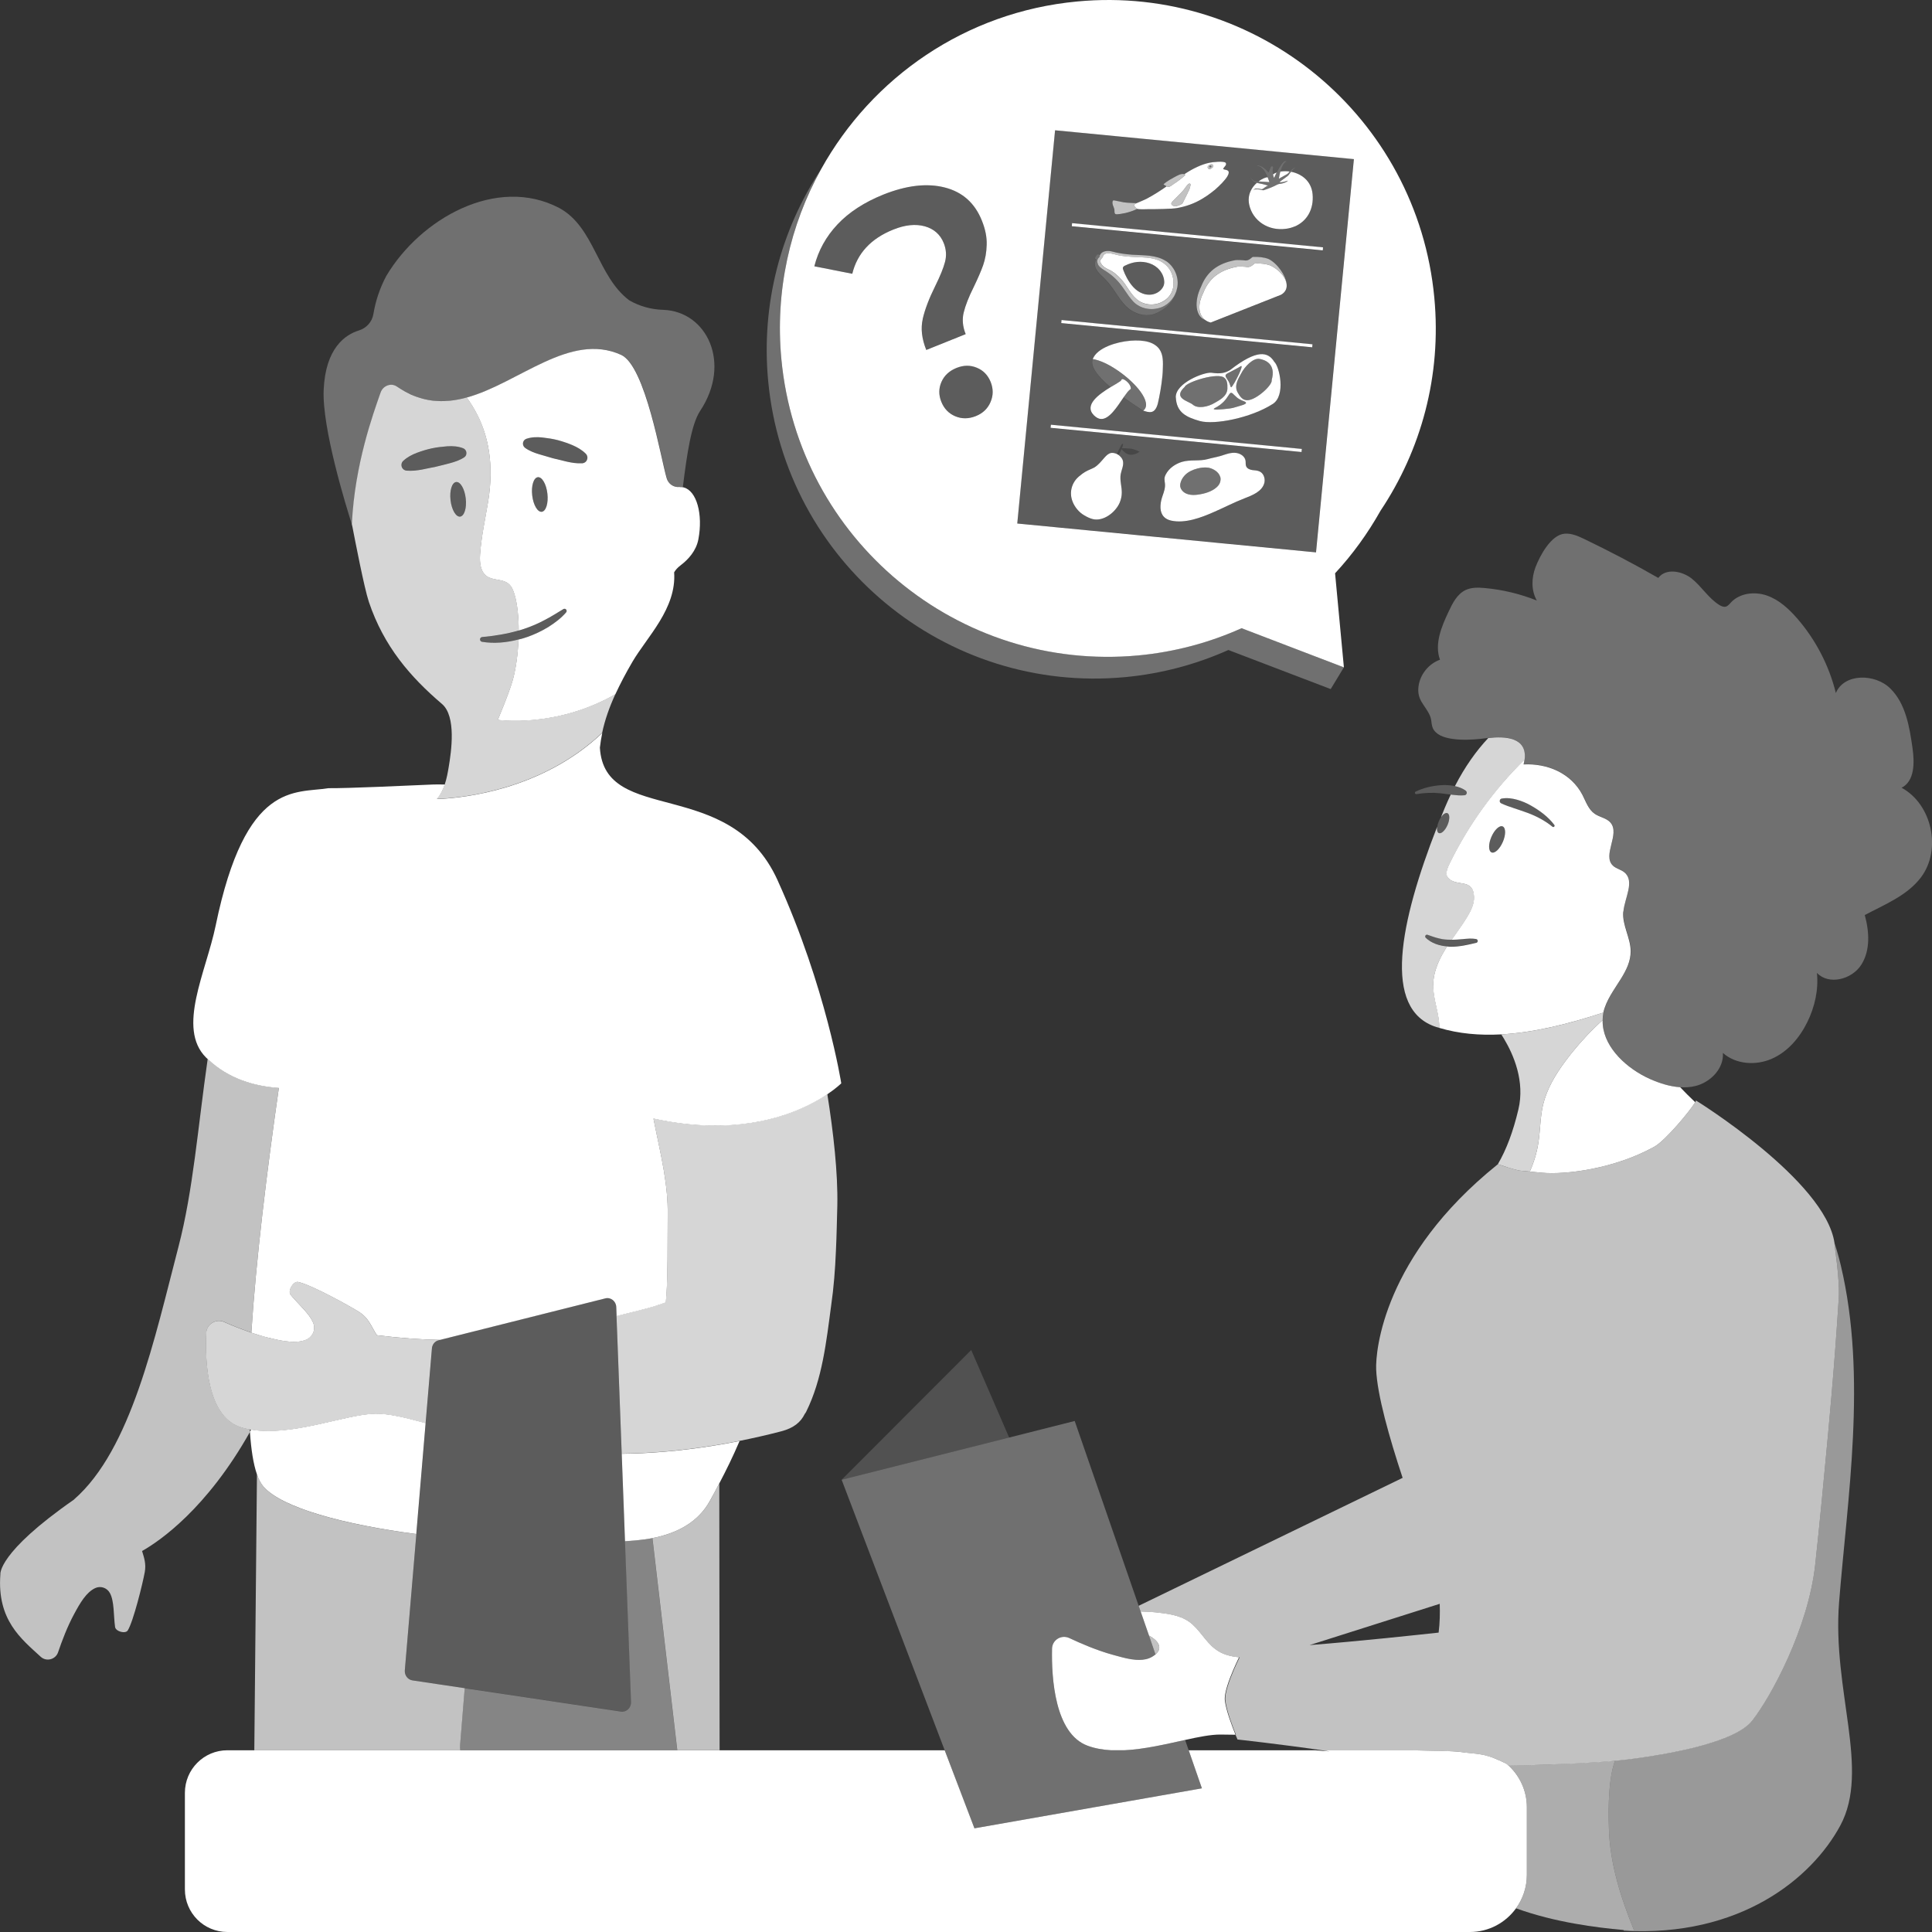<svg viewBox="0 0 300 300" xmlns="http://www.w3.org/2000/svg"><rect x="0" y="0" width="300" height="300" fill="#333333" stroke="none"/><g fill="#fff"><path d="m 179.42 256.9 l -1 -2.92 c 1.29 .67 2.27 1.83 1 2.92 z" opacity=".7"/><path d="m 59.13 60.94 c .36 -1.05 1.64 -1.54 2.54 -.9 .43 .3 .85 .56 1.28 .79 .13 .07 .26 .13 .39 .2 .3 .15 .6 .29 .89 .42 .14 .06 .28 .11 .43 .16 .3 .11 .59 .2 .89 .28 .13 .04 .25 .07 .38 .1 .35 .08 .71 .15 1.06 .2 .06 .01 .13 .02 .19 .03 .88 .11 1.75 .11 2.62 .02 .04 0 .07 -.01 .11 -.01 .4 -.04 .8 -.1 1.21 -.18 .04 -.01 .08 -.02 .12 -.02 .42 -.08 .84 -.18 1.26 -.3 8.16 -2.25 16.02 -10.22 23.97 -6.63 3.8 1.72 6.19 16.2 7.09 19.19 .26 .85 1.07 1.42 1.95 1.33 .04 0 .06 -.01 .06 -.01 l .01 -.03 v .06 c .15 -.01 .3 0 .45 .02 .64 -5.19 1.33 -9.8 2.68 -11.84 4.94 -7.43 1.06 -15.49 -5.75 -15.71 -1.88 -.06 -3.7 -.57 -5.27 -1.49 -4.94 -3.74 -5.36 -11.36 -10.86 -14.33 -9.73 -5.08 -21.57 1.69 -26.84 10.55 -.98 1.83 -1.66 3.83 -2.01 5.93 -.2 1.21 -1.08 2.18 -2.24 2.54 -2.12 .65 -5.2 2.72 -5.48 9.24 -.26 5.94 3.46 18.02 4.51 21.29 -.05 -.28 -.09 -.45 -.09 -.45 .44 -9.32 3.33 -17.19 4.47 -20.45 z" opacity=".3"/><path d="m 106.19 75.69 c -.06 -.02 -.13 -.02 -.19 -.03 -.15 -.02 -.3 -.03 -.45 -.02 v -.06 l -.01 .03 s -.02 0 -.06 .01 c -.88 .09 -1.69 -.48 -1.95 -1.33 -.9 -2.99 -3.29 -17.47 -7.09 -19.19 -7.95 -3.59 -15.81 4.37 -23.97 6.63 .6 .82 1.18 1.75 1.7 2.79 1.59 3.19 2.58 7.48 1.63 13.34 -.45 2.76 -1.08 5.5 -1.26 8.29 -.08 1.22 .06 2.63 1.06 3.33 .98 .68 2.42 .4 3.35 1.15 .52 .42 .77 1.09 .96 1.73 .44 1.53 .63 3.51 .63 5.55 .31 -.09 .63 -.18 .93 -.29 1.06 -.36 2.09 -.8 3.08 -1.33 1 -.51 1.95 -1.12 2.93 -1.71 .16 -.1 .37 -.05 .46 .11 .08 .13 .06 .29 -.03 .4 -.78 .91 -1.75 1.63 -2.76 2.27 -1.02 .62 -2.11 1.14 -3.24 1.54 -.46 .16 -.93 .29 -1.4 .41 -.09 2.26 -.4 4.49 -.86 6.18 -.59 2.16 -2.36 6.29 -2.36 6.29 s 8.9 1.36 18.26 -3.97 c .75 -1.62 1.62 -3.28 2.65 -5.04 2.28 -3.89 6.87 -8.28 6.48 -13.9 .22 -.37 .52 -.72 .98 -1.07 1.23 -.93 2.44 -2.27 2.78 -4.04 .75 -3.93 -.27 -7.55 -2.27 -8.07 z m -22.06 3.78 c -.65 .08 -1.32 -1.06 -1.49 -2.55 -.17 -1.48 .22 -2.74 .87 -2.82 s 1.32 1.06 1.49 2.55 c .17 1.48 -.22 2.74 -.87 2.82 z m 6.84 -7.79 c -.16 .16 -.37 .25 -.58 .26 h -.02 c -.83 .04 -1.58 -.09 -2.32 -.25 l -2.19 -.53 c -.72 -.2 -1.44 -.42 -2.16 -.63 -.72 -.22 -1.44 -.48 -2.14 -.97 l -.01 -.01 c -.36 -.25 -.46 -.75 -.21 -1.11 .1 -.15 .25 -.25 .41 -.31 .84 -.28 1.66 -.28 2.46 -.2 .8 .09 1.6 .21 2.39 .41 .78 .21 1.55 .47 2.29 .78 .74 .32 1.46 .72 2.07 1.33 .34 .34 .34 .89 0 1.24 z"/><path d="m 83.51 74.1 c -.65 .08 -1.04 1.34 -.87 2.82 s .84 2.62 1.49 2.55 1.04 -1.34 .87 -2.82 -.84 -2.62 -1.49 -2.55 z" opacity=".2"/><path d="m 77.3 111.77 s 1.77 -4.12 2.36 -6.29 c .47 -1.69 .77 -3.92 .86 -6.18 -1.85 .48 -3.79 .67 -5.67 .36 -.2 -.03 -.34 -.23 -.31 -.43 .03 -.17 .17 -.3 .34 -.31 1.94 -.18 3.83 -.48 5.67 -1.02 0 -2.04 -.19 -4.02 -.63 -5.55 -.19 -.64 -.44 -1.31 -.96 -1.73 -.93 -.75 -2.37 -.47 -3.35 -1.15 -1 -.7 -1.14 -2.11 -1.06 -3.33 .18 -2.79 .82 -5.53 1.26 -8.29 .94 -5.86 -.04 -10.15 -1.63 -13.34 -.52 -1.04 -1.1 -1.97 -1.7 -2.79 -.42 .12 -.84 .22 -1.26 .3 -.04 .01 -.08 .02 -.12 .02 -.4 .08 -.8 .14 -1.21 .18 -.04 0 -.07 .01 -.11 .01 -.87 .08 -1.74 .08 -2.62 -.02 -.06 -.01 -.13 -.02 -.19 -.03 -.35 -.05 -.7 -.11 -1.06 -.2 -.13 -.03 -.25 -.07 -.38 -.1 -.3 -.08 -.59 -.18 -.89 -.28 -.14 -.05 -.28 -.11 -.43 -.16 -.3 -.12 -.6 -.26 -.89 -.42 -.13 -.07 -.26 -.13 -.39 -.2 -.42 -.24 -.85 -.49 -1.28 -.79 -.91 -.64 -2.18 -.14 -2.54 .9 -1.14 3.27 -4.03 11.13 -4.47 20.45 0 0 .03 .17 .09 .45 .37 1.91 1.82 9.45 2.54 11.61 2.33 6.94 6.45 11.68 11.36 15.87 2.25 1.92 1.45 7.38 1.04 9.82 -.14 .83 -.3 1.75 -.61 2.67 -.27 .79 -.66 1.56 -1.23 2.26 2.51 -.09 6.38 -.53 10.67 -1.81 4.9 -1.46 10.34 -4.04 15 -8.46 .43 -2.03 1.13 -3.99 2.05 -6 -9.36 5.33 -18.26 3.97 -18.26 3.97 z m -5.85 -31.55 c -.65 .08 -1.32 -1.06 -1.49 -2.55 s .22 -2.74 .87 -2.82 1.32 1.06 1.49 2.55 c .17 1.48 -.22 2.74 -.87 2.82 z m .94 -9.6 c -.06 .17 -.18 .31 -.32 .4 l -.01 .01 c -.72 .46 -1.45 .69 -2.18 .89 -.73 .19 -1.46 .38 -2.19 .55 l -2.21 .45 c -.74 .13 -1.5 .23 -2.33 .16 h -.01 c -.48 -.04 -.84 -.46 -.8 -.95 .02 -.23 .12 -.43 .28 -.57 .64 -.59 1.37 -.96 2.12 -1.25 .76 -.28 1.53 -.52 2.32 -.69 s 1.6 -.26 2.4 -.32 c .81 -.05 1.63 -.01 2.45 .3 .41 .15 .62 .62 .47 1.03 z" opacity=".8"/><path d="m 70.83 74.86 c -.65 .08 -1.04 1.34 -.87 2.82 s .84 2.62 1.49 2.55 1.04 -1.34 .87 -2.82 -.84 -2.62 -1.49 -2.55 z" opacity=".2"/><path d="m 74.55 99.24 c -.03 .2 .11 .4 .31 .43 1.88 .3 3.82 .11 5.67 -.36 .47 -.12 .94 -.26 1.4 -.41 1.13 -.4 2.22 -.92 3.24 -1.54 1.01 -.63 1.98 -1.36 2.76 -2.27 .09 -.11 .11 -.27 .03 -.4 -.1 -.16 -.3 -.21 -.46 -.11 -.99 .59 -1.93 1.2 -2.93 1.71 -.99 .52 -2.03 .96 -3.08 1.33 -.31 .11 -.62 .19 -.93 .29 -1.83 .55 -3.73 .84 -5.67 1.02 -.17 .02 -.31 .14 -.34 .31 z" opacity=".2"/><path d="m 71.92 69.6 c -.83 -.31 -1.65 -.35 -2.45 -.3 -.81 .05 -1.61 .15 -2.4 .32 -.79 .18 -1.56 .41 -2.32 .69 -.75 .3 -1.48 .67 -2.12 1.25 -.16 .14 -.26 .34 -.28 .57 -.04 .48 .32 .9 .8 .94 h .01 c .83 .07 1.58 -.03 2.33 -.16 l 2.21 -.45 c .73 -.17 1.46 -.36 2.19 -.55 s 1.46 -.43 2.18 -.89 l .01 -.01 c .14 -.09 .26 -.23 .32 -.4 .15 -.41 -.06 -.88 -.47 -1.03 z" opacity=".2"/><path d="m 88.89 69.11 c -.75 -.31 -1.51 -.58 -2.29 -.78 s -1.58 -.32 -2.39 -.41 c -.8 -.08 -1.62 -.07 -2.46 .2 -.16 .05 -.31 .16 -.41 .31 -.25 .36 -.16 .86 .21 1.11 l .01 .01 c .7 .48 1.42 .75 2.14 .97 s 1.44 .44 2.16 .63 l 2.19 .53 c .74 .16 1.49 .29 2.32 .25 h .02 c .21 -.01 .42 -.1 .58 -.26 .34 -.34 .34 -.9 0 -1.24 -.61 -.61 -1.33 -1.01 -2.07 -1.33 z" opacity=".2"/><path d="m 285.76 283.47 c -4.48 8.3 -15.64 17.34 -33.61 16.33 -.02 -.04 -.03 -.08 -.05 -.12 .56 .05 1.11 .09 1.65 .12 -2.07 -5.14 -3.78 -10.43 -3.92 -15.93 -.01 -.5 -.34 -7.05 .95 -10.47 .04 0 .09 -.01 .14 -.02 .04 -.01 .09 -.01 .13 -.01 .76 -.08 1.61 -.17 2.53 -.29 s 1.9 -.26 2.91 -.42 c .51 -.08 1.03 -.16 1.55 -.26 1.04 -.18 2.1 -.39 3.15 -.62 .53 -.11 1.05 -.23 1.57 -.36 4.13 -1.01 7.87 -2.4 9.33 -4.27 2.92 -3.72 8.67 -14.3 9.77 -24.18 .65 -5.9 1.44 -14.29 1.98 -20.09 .17 -1.87 .37 -4.02 .57 -6.4 .02 -.13 .03 -.21 .03 -.24 h -.01 v -.01 c .37 -4.29 .75 -9.28 1.09 -14.67 .19 -3.13 -.72 -8.29 -.66 -8.55 .36 1.1 .69 2.26 .98 3.49 4.12 17.33 .99 36.31 -.27 52.32 -1.08 13.73 4.86 25.97 .19 34.65 z" opacity=".5"/><path d="m 253.75 299.81 c -.54 -.03 -1.09 -.07 -1.65 -.12 -.03 0 -.07 -.01 -.11 -.01 -3.98 -.36 -10.49 -1.15 -16.58 -3.36 1.05 -1.46 1.68 -3.25 1.68 -5.19 v -10.5 c 0 -2.55 -1.09 -4.84 -2.82 -6.46 4.53 -.09 8.94 -.27 12.28 -.47 .64 -.03 1.24 -.07 1.79 -.11 .13 -.01 .27 -.02 .4 -.03 .53 -.03 1.01 -.07 1.44 -.11 .21 -.01 .41 -.03 .6 -.05 -1.29 3.42 -.96 9.97 -.95 10.47 .14 5.51 1.85 10.8 3.92 15.93 z" opacity=".6"/><path d="m 252.08 141.55 c .2 -2.14 1.81 -4.72 .16 -6.09 -.53 -.44 -1.29 -.57 -1.79 -1.05 -1.68 -1.62 1.14 -4.87 -.36 -6.66 -.61 -.73 -1.68 -.84 -2.46 -1.38 -.98 -.67 -1.37 -1.89 -1.91 -2.94 -1.78 -3.4 -5.47 -4.92 -9.14 -4.73 .07 -.27 .11 -.51 .14 -.75 -4.75 4.67 -8.71 10.14 -11.63 16.14 -.25 .52 -.73 1.52 -.33 2.08 1.2 1.7 3.97 .04 4.12 3.04 .06 1.08 -.44 2.12 -.99 3.05 -.75 1.27 -1.64 2.44 -2.48 3.66 .58 .01 1.16 -.04 1.76 -.1 .65 -.05 1.31 -.14 2.04 -.01 .17 .03 .28 .19 .25 .35 -.02 .12 -.12 .22 -.23 .24 l -.04 .01 c -1.18 .28 -2.54 .61 -3.93 .6 -.18 0 -.37 -.03 -.55 -.05 -.08 .12 -.16 .24 -.24 .36 -.78 1.26 -1.44 2.63 -1.75 4.07 -.11 .54 -.18 1.09 -.18 1.64 0 2.21 .99 4.44 .95 6.58 3.02 .9 6.22 1.19 9.61 1.01 4.9 -.27 10.18 -1.52 15.87 -3.39 .41 -1.9 1.67 -3.54 2.71 -5.22 .85 -1.37 1.55 -2.76 1.53 -4.34 -.02 -2.08 -1.34 -4.04 -1.15 -6.11 z m -19.18 -17.33 c .06 -.12 .17 -.2 .29 -.22 .81 -.14 1.61 -.03 2.37 .18 .76 .22 1.5 .52 2.18 .92 1.37 .78 2.66 1.73 3.61 2.99 .07 .09 .05 .22 -.04 .29 -.08 .06 -.18 .05 -.25 -.01 -1.15 -.94 -2.47 -1.63 -3.83 -2.14 -.69 -.24 -1.37 -.49 -2.06 -.71 -.69 -.23 -1.37 -.45 -2.06 -.78 h -.01 c -.2 -.09 -.28 -.33 -.19 -.52 z m -1.32 5.74 c .48 -1.12 1.27 -1.85 1.76 -1.63 s .5 1.29 .02 2.4 -1.27 1.85 -1.76 1.63 -.5 -1.29 -.02 -2.4 z"/><path d="m 222.55 153.03 c 0 -.56 .06 -1.1 .18 -1.64 .3 -1.44 .97 -2.81 1.75 -4.07 .08 -.12 .16 -.24 .24 -.36 -1.22 -.11 -2.46 -.49 -3.34 -1.35 -.11 -.11 -.11 -.28 0 -.39 .08 -.08 .19 -.1 .28 -.07 l .02 .01 c .62 .21 1.18 .43 1.78 .56 .59 .16 1.21 .2 1.83 .2 h .14 c .84 -1.21 1.73 -2.39 2.48 -3.66 .55 -.93 1.05 -1.96 .99 -3.05 -.15 -3 -2.92 -1.34 -4.12 -3.04 -.4 -.56 .08 -1.56 .33 -2.08 2.92 -5.99 6.88 -11.46 11.63 -16.14 .44 -3.48 -3.02 -3.65 -5.64 -3.35 -1.87 1.99 -3.63 4.46 -5.18 7.47 .59 .13 1.16 .33 1.67 .7 .18 .13 .22 .38 .09 .56 -.07 .1 -.18 .15 -.29 .16 h -.01 c -.67 .06 -1.27 -.01 -1.88 -.08 l -.23 -.03 c -.31 .65 -.61 1.32 -.9 2.01 -.21 .51 -.42 1.02 -.62 1.52 .34 -.49 .74 -.76 1.01 -.64 .38 .16 .38 .99 .01 1.84 s -.97 1.41 -1.35 1.25 c -.24 -.11 -.33 -.49 -.26 -.98 -5.79 14.82 -8.6 28.39 -.12 31.1 .15 .05 .31 .08 .47 .13 .04 -2.14 -.95 -4.37 -.95 -6.58 z" opacity=".8"/><path d="m 224.76 126.27 c -.28 -.12 -.67 .15 -1.01 .64 -.12 .18 -.24 .38 -.33 .61 -.13 .3 -.21 .59 -.25 .86 -.07 .49 .02 .87 .26 .98 .38 .16 .98 -.4 1.35 -1.25 s .36 -1.67 -.01 -1.84 z" opacity=".2"/><path d="m 233.36 130.73 c .48 -1.12 .47 -2.19 -.02 -2.4 s -1.28 .52 -1.76 1.63 -.47 2.19 .02 2.4 1.28 -.52 1.76 -1.63 z" opacity=".2"/><path d="m 229.21 145.79 c -.73 -.13 -1.4 -.03 -2.04 .01 -.6 .06 -1.18 .11 -1.76 .1 -.05 0 -.09 0 -.14 0 -.62 0 -1.24 -.04 -1.83 -.2 -.6 -.13 -1.17 -.35 -1.78 -.56 l -.02 -.01 c -.1 -.03 -.21 -.01 -.28 .07 -.11 .11 -.11 .28 0 .39 .88 .86 2.13 1.24 3.34 1.35 .18 .02 .37 .04 .55 .05 1.39 .01 2.75 -.32 3.93 -.6 l .04 -.01 c .11 -.03 .21 -.12 .23 -.24 .03 -.17 -.08 -.32 -.25 -.35 z" opacity=".2"/><path d="m 233.09 124.74 h .01 c .7 .33 1.38 .55 2.06 .78 .69 .22 1.37 .46 2.06 .71 1.37 .51 2.68 1.2 3.83 2.14 .07 .06 .18 .06 .25 .01 .09 -.07 .11 -.2 .04 -.29 -.95 -1.26 -2.24 -2.22 -3.61 -2.99 -.68 -.4 -1.42 -.7 -2.18 -.92 -.76 -.21 -1.57 -.32 -2.37 -.18 -.12 .02 -.23 .1 -.29 .22 -.09 .2 -.01 .43 .19 .52 z" opacity=".2"/><path d="m 227.57 122.77 c -.51 -.37 -1.08 -.57 -1.67 -.7 -.07 -.02 -.14 -.03 -.21 -.05 -.66 -.11 -1.34 -.15 -2.01 -.09 -1.34 .1 -2.67 .41 -3.86 .99 -.08 .04 -.13 .13 -.11 .22 .02 .11 .13 .19 .24 .17 1.25 -.21 2.5 -.26 3.72 -.13 l 1.59 .2 .23 .03 c .61 .07 1.21 .14 1.88 .08 h .01 c .11 -.01 .22 -.07 .29 -.17 .13 -.18 .09 -.43 -.09 -.56 z" opacity=".2"/><path d="m 295.26 122.33 c 2.06 -1.02 2.04 -3.92 1.71 -6.2 -.47 -3.31 -1.06 -6.87 -3.44 -9.22 s -7.18 -2.38 -8.46 .7 c -1.05 -4.27 -3.14 -8.29 -6.03 -11.61 -1.31 -1.5 -2.84 -2.9 -4.72 -3.54 s -4.18 -.37 -5.54 1.09 c -.25 .27 -.49 .58 -.84 .66 -.33 .07 -.66 -.09 -.95 -.26 -1.67 -1.03 -2.72 -2.82 -4.24 -4.06 s -4.08 -1.72 -5.25 -.15 c -3.74 -2.14 -7.56 -4.15 -11.45 -6.02 -.98 -.47 -2.02 -.94 -3.09 -.85 -2.13 .17 -3.86 3.45 -4.53 5.21 -.63 1.67 -.68 3.62 .21 5.17 -2.58 -1.03 -5.32 -1.69 -8.09 -1.94 -1 -.09 -2.06 -.12 -2.97 .31 -1.31 .62 -2.03 2.04 -2.64 3.35 -1.11 2.35 -2.23 5.03 -1.34 7.47 -1.77 .63 -3.12 2.32 -3.34 4.19 -.25 2.12 1.02 2.81 1.76 4.46 .45 .99 .04 1.75 .93 2.62 1.54 1.51 5.76 1.2 7.69 .93 .14 -.02 .3 -.04 .45 -.06 2.62 -.3 6.08 -.13 5.64 3.35 -.03 .24 -.07 .48 -.14 .75 3.67 -.2 7.36 1.33 9.14 4.73 .55 1.05 .94 2.27 1.91 2.94 .78 .54 1.85 .65 2.46 1.38 1.5 1.79 -1.32 5.04 .36 6.66 .5 .48 1.25 .61 1.79 1.05 1.65 1.37 .04 3.95 -.16 6.09 -.19 2.08 1.13 4.03 1.15 6.11 .02 1.58 -.69 2.98 -1.53 4.34 -1.04 1.68 -2.3 3.32 -2.71 5.22 0 .02 -.01 .04 -.02 .06 -.08 .38 -.11 .75 -.12 1.13 -.01 .25 0 .49 .02 .74 .34 3.66 3.78 6.8 7.31 8.4 1.48 .67 3.09 1.19 4.7 1.29 .79 .05 1.58 .01 2.35 -.18 2.36 -.57 4.46 -2.72 4.29 -5.14 2.02 1.79 5.13 1.99 7.6 .9 2.47 -1.08 4.32 -3.27 5.51 -5.69 1.16 -2.36 1.76 -5.03 1.49 -7.64 1.84 1.94 5.4 1.03 6.86 -1.22 1.46 -2.24 1.28 -5.18 .57 -7.76 3.12 -1.66 6.6 -3.03 8.73 -5.86 3.24 -4.3 1.71 -11.36 -3.03 -13.92 z" opacity=".3"/><path d="m 263.23 171.16 c -.75 1.27 -4.58 5.91 -6.33 6.89 -6.21 3.46 -13.81 4.39 -17.48 4.05 -.31 -.03 -1 -.09 -1.87 -.18 .64 -1.45 1.11 -2.97 1.34 -4.55 .29 -1.93 .27 -3.91 .71 -5.8 .59 -2.49 1.94 -4.73 3.47 -6.79 1.4 -1.89 2.96 -3.67 4.65 -5.31 .37 -.36 .75 -.72 1.14 -1.06 -.01 .24 0 .49 .02 .73 .33 3.67 3.78 6.81 7.31 8.4 1.49 .66 3.09 1.18 4.7 1.28 .71 .76 1.5 1.53 2.34 2.33 z"/><path d="m 248.99 157.22 c -.01 .02 -.01 .04 -.02 .06 -.08 .38 -.11 .75 -.11 1.13 -.39 .34 -.77 .7 -1.14 1.06 -1.69 1.64 -3.25 3.42 -4.65 5.31 -1.53 2.06 -2.88 4.3 -3.47 6.79 -.44 1.89 -.42 3.87 -.71 5.8 -.23 1.57 -.7 3.1 -1.34 4.55 h -.06 c -.46 -.05 -.97 -.1 -1.5 -.15 -.98 -.15 -3.4 -1 -3.4 -1 1.35 -2.31 2.38 -5.1 3.18 -8.47 1.05 -4.38 -.73 -8.5 -2.24 -11.02 -.14 -.24 -.28 -.45 -.41 -.66 4.9 -.27 10.18 -1.52 15.87 -3.4 z" opacity=".8"/><path d="m 285.52 201.57 c .19 -3.13 -.72 -8.29 -.66 -8.55 v -.01 c -1.42 -9.7 -21.5 -22.12 -21.5 -22.12 -.01 .04 -.04 .1 -.08 .18 -.01 .02 -.03 .06 -.05 .09 -.75 1.27 -4.58 5.91 -6.33 6.89 -6.21 3.46 -13.81 4.39 -17.48 4.05 -.31 -.03 -1 -.09 -1.87 -.18 h -.06 c -.46 -.05 -.97 -.1 -1.5 -.15 -.98 -.15 -3.4 -1 -3.4 -1 0 .01 -.01 .01 -.01 .01 -.05 .04 -.1 .08 -.14 .12 -17.58 14.18 -18.86 28.81 -18.75 31.72 .15 3.97 2.06 10.68 4.11 16.86 l -40.99 19.87 .31 .89 c .74 .01 1.5 .05 2.24 .12 1.78 .19 3.74 .4 5.26 1.45 1.64 1.15 2.5 3.07 4.1 4.27 1.12 .85 2.37 1.14 3.68 1.27 .03 0 .05 .01 .08 .01 -.25 .52 -.55 1.14 -.84 1.81 -.76 1.77 -1.51 3.83 -1.36 4.92 .19 1.58 1.14 4.07 1.64 5.29 h -.07 c .19 .45 .31 .73 .31 .73 s 6.71 .73 13.14 1.68 h 13.96 c 1.1 .03 2.04 .06 2.85 .07 .76 .01 1.41 .02 2 .04 .32 .01 .62 .02 .91 .03 .22 .01 .42 .02 .62 .03 .6 .02 1.14 .07 1.69 .15 .09 .02 .17 .03 .25 .04 s .16 .03 .24 .03 c .47 .05 .9 .09 1.33 .14 .34 .04 .69 .08 1.05 .16 .12 .02 .24 .05 .37 .08 .25 .06 .51 .14 .8 .23 .14 .05 .29 .1 .44 .15 .61 .22 1.31 .53 2.16 .96 .11 .09 .2 .19 .3 .28 .39 -.01 .78 -.02 1.16 -.02 .39 -.01 .77 -.02 1.16 -.03 2.3 -.07 4.52 -.15 6.54 -.23 .49 -.03 .97 -.05 1.43 -.07 .35 -.02 .69 -.04 1.02 -.05 .33 -.02 .66 -.04 .97 -.06 .64 -.04 1.24 -.08 1.79 -.11 .13 -.01 .27 -.02 .4 -.03 .53 -.04 1.01 -.08 1.44 -.11 .21 -.02 .41 -.04 .6 -.06 .04 -.01 .09 -.01 .14 -.01 .04 -.01 .09 -.01 .13 -.01 .76 -.08 1.61 -.17 2.53 -.29 s 1.9 -.26 2.91 -.42 c .51 -.08 1.03 -.17 1.55 -.26 1.04 -.18 2.1 -.39 3.15 -.62 .53 -.11 1.05 -.23 1.57 -.36 4.13 -1.01 7.87 -2.4 9.33 -4.27 2.92 -3.72 8.67 -14.3 9.77 -24.18 .65 -5.9 1.44 -14.29 1.98 -20.09 .17 -1.87 .37 -4.02 .57 -6.4 .02 -.13 .03 -.21 .03 -.24 h -.01 v -.01 c .37 -4.29 .75 -9.28 1.09 -14.67 z m -62.13 51.94 c -3.14 .34 -12.26 1.33 -20.04 1.94 l 20.21 -6.41 c .05 1.4 .02 2.94 -.17 4.47 z" opacity=".7"/><path d="m 58.24 219.52 c -4.53 .08 -12.9 3.57 -19.24 2.47 -.06 .12 -.13 .23 -.19 .34 .18 2.75 .53 4.99 1.08 6.58 .29 .84 .64 1.5 1.05 1.96 2.9 3.27 12.37 5.84 23.7 7.34 l .31 -3.72 .01 -.09 .58 -6.89 .55 -6.53 c -3.18 -.87 -5.77 -1.5 -7.85 -1.46 z"/><path d="m 11.5 232.83 c 8.87 -7.72 12.51 -25.04 16.22 -39.26 2.27 -8.72 2.99 -18.4 4.53 -29.14 3.22 3.08 7.3 4.23 11.05 4.49 -1.88 13.06 -3.55 26.75 -4.27 38 -1.57 -.53 -3.06 -1.14 -4.24 -1.66 -1.23 -.54 -2.69 .34 -2.75 1.67 -.21 4.49 .13 12.88 5.24 14.64 .48 .17 .99 .29 1.51 .39 .01 .13 .02 .25 .03 .38 -6.71 11.92 -13.97 16.92 -16.76 18.5 .32 1.05 .65 1.97 .42 3.27 -.31 1.73 -1.77 7.66 -2.64 9.06 -.37 .58 -1.87 .16 -1.97 -.53 -.25 -1.75 -.1 -4.03 -.82 -5.3 -.45 -.8 -1.44 -1.13 -2.27 -.74 -1.38 .65 -2.33 2.28 -3.27 4.03 -1.06 1.95 -1.92 4.25 -2.49 5.93 -.39 1.14 -1.82 1.51 -2.7 .7 -3 -2.76 -6.81 -5.69 -6.26 -12.8 0 0 -.5 -3.32 11.45 -11.62 z" opacity=".7"/><path d="m 120.74 136.68 c -7.41 -16.33 -26.86 -8.38 -27.59 -20.58 .09 -.78 .21 -1.54 .37 -2.29 -4.66 4.42 -10.1 6.99 -15 8.46 -4.3 1.28 -8.16 1.72 -10.67 1.81 .57 -.7 .95 -1.48 1.22 -2.26 -.78 -.02 -1.43 -.02 -1.86 0 -4.16 .18 -13.23 .6 -16.21 .57 -5.17 .84 -12.86 -1.23 -17.51 21.33 -1.49 7.22 -6.07 15.93 -1.49 20.5 .08 .08 .16 .15 .25 .23 3.22 3.08 7.3 4.23 11.05 4.49 -1.88 13.06 -3.55 26.75 -4.27 38 .84 .28 1.7 .55 2.55 .76 .94 .23 1.85 .44 2.72 .56 1.16 .16 2.24 .16 3.17 -.2 .99 -.38 1.52 -1.42 1.25 -2.39 -.35 -1.23 -1.68 -2.49 -2.81 -3.72 -.28 -.3 -.55 -.61 -.79 -.9 -.47 -.59 .4 -2.13 1.17 -1.99 .08 .01 .18 .04 .27 .07 2.08 .55 7.6 3.58 9.17 4.57 1.56 .99 1.9 2.25 2.79 3.63 3.66 .45 6.87 .68 9.8 .73 l 4.5 -1.13 21.18 -5.32 c .84 -.21 1.66 .44 1.69 1.34 l .05 1.41 c 2.33 -.57 4.85 -1.2 5.79 -1.49 .63 -.2 1.24 -.42 1.86 -.63 .03 -.37 .06 -.75 .09 -1.12 .13 -1.85 .15 -3.7 .17 -5.54 l .03 -6.94 c .04 -2.3 -.22 -4.56 -.59 -6.81 -.46 -2.74 -1.1 -5.46 -1.62 -8.14 3.19 .7 6.12 1.03 8.78 1.09 9.19 .19 15.26 -2.86 18.23 -4.87 1.43 -.97 2.15 -1.69 2.15 -1.69 s -2.33 -14.88 -9.88 -31.51 z"/><path d="m 106.94 225.03 c -2.5 .31 -4.9 .51 -7.19 .62 -1.1 .05 -2.17 .08 -3.21 .09 l .27 7.13 .04 1.04 .2 5.42 c .59 -.04 1.18 -.09 1.75 -.14 .85 -.08 1.68 -.19 2.5 -.35 3.73 -.73 7.08 -2.4 8.94 -5.8 .47 -.86 .96 -1.75 1.44 -2.68 1.07 -2.03 2.16 -4.24 3.16 -6.6 -2.75 .55 -5.37 .96 -7.9 1.27 z"/><path d="m 58.51 207.32 c -.89 -1.38 -1.23 -2.64 -2.79 -3.63 -1.57 -.99 -7.08 -4.02 -9.17 -4.57 -.09 -.03 -.19 -.05 -.27 -.07 -.77 -.14 -1.64 1.4 -1.17 1.99 .24 .3 .51 .6 .79 .9 1.14 1.23 2.46 2.49 2.81 3.72 .28 .96 -.26 2.01 -1.25 2.39 -.93 .36 -2.02 .36 -3.17 .2 -.87 -.12 -1.79 -.33 -2.72 -.56 -.85 -.21 -1.71 -.47 -2.55 -.76 -1.57 -.53 -3.06 -1.14 -4.24 -1.66 -1.23 -.54 -2.69 .34 -2.75 1.67 -.21 4.49 .13 12.88 5.24 14.64 .48 .17 .99 .29 1.51 .39 .07 .01 .15 .02 .22 .04 6.34 1.1 14.7 -2.39 19.24 -2.47 2.09 -.04 4.67 .59 7.85 1.46 l .98 -11.62 c .05 -.62 .47 -1.13 1.05 -1.27 l .18 -.05 c -2.93 -.06 -6.13 -.28 -9.8 -.73 z" opacity=".8"/><path d="m 128.47 169.88 c -2.97 2.01 -9.04 5.06 -18.23 4.87 -2.66 -.05 -5.59 -.39 -8.78 -1.09 .52 2.69 1.16 5.4 1.62 8.14 .38 2.25 .63 4.51 .59 6.81 l -.03 6.94 c -.02 1.84 -.04 3.69 -.17 5.54 -.03 .37 -.06 .75 -.09 1.12 -.62 .21 -1.23 .44 -1.86 .63 -.93 .29 -3.46 .92 -5.79 1.49 l .17 4.45 .64 16.94 c 1.05 -.01 2.12 -.04 3.21 -.09 2.29 -.11 4.69 -.31 7.19 -.62 2.53 -.31 5.15 -.72 7.9 -1.27 2.08 -.42 4.23 -.9 6.45 -1.48 1.96 -.51 3.05 -1.42 3.68 -2.72 .09 -.11 .17 -.22 .22 -.34 2.5 -5.04 3.12 -10.86 3.87 -16.47 .41 -2.8 .62 -5.63 .74 -8.46 .12 -2.48 .15 -4.71 .22 -7.08 .1 -5.05 -.6 -11.3 -1.56 -17.34 z" opacity=".8"/><path d="m 97.05 239.33 l -.2 -5.42 -.04 -1.04 -.27 -7.13 -.64 -16.94 -.17 -4.45 -.05 -1.41 c -.03 -.91 -.85 -1.55 -1.69 -1.34 l -21.18 5.32 -4.5 1.13 -.18 .05 c -.57 .14 -1 .66 -1.05 1.27 l -.98 11.62 -.55 6.53 -.58 6.89 -.01 .09 -.31 3.72 -1.79 21.16 c -.06 .76 .45 1.44 1.18 1.55 l 4.09 .61 1.16 .17 2.87 .43 .75 .11 4.37 .65 14.19 2.12 1.21 .18 3.75 .56 c .85 .13 1.6 -.58 1.57 -1.48 l -.94 -24.96 z" opacity=".2"/><path d="m 110.42 271.78 h 1.32 l -.05 -41.42 c -.49 .93 -.97 1.82 -1.44 2.68 -1.87 3.4 -5.21 5.07 -8.94 5.8 l 3.86 32.94 z" opacity=".7"/><path d="m 71.44 271.01 c .18 -2.2 .43 -5.3 .72 -8.87 l -2.87 -.43 -1.16 -.17 -4.09 -.61 c -.72 -.11 -1.24 -.79 -1.18 -1.55 l 1.79 -21.16 c -11.33 -1.5 -20.81 -4.06 -23.7 -7.34 -.41 -.46 -.76 -1.12 -1.05 -1.96 l -.41 42.86 h 31.98 c -.04 -.25 -.05 -.51 -.03 -.77 z" opacity=".7"/><path d="m 71.46 271.78 h 33.7 l -3.86 -32.94 c -.82 .16 -1.66 .28 -2.5 .35 -.57 .05 -1.16 .1 -1.75 .14 l .94 24.96 c .03 .9 -.72 1.61 -1.57 1.48 l -3.75 -.56 -1.21 -.18 -14.19 -2.12 -4.37 -.65 -.75 -.11 c -.28 3.57 -.54 6.67 -.72 8.87 -.02 .26 -.01 .52 .03 .77 z" opacity=".4"/><path d="m 234.27 274.18 c -.1 -.09 -.19 -.19 -.3 -.28 -.85 -.43 -1.55 -.74 -2.16 -.97 -.15 -.05 -.3 -.1 -.44 -.15 -.29 -.09 -.55 -.17 -.8 -.23 -.13 -.03 -.25 -.06 -.37 -.08 -.36 -.07 -.71 -.12 -1.05 -.16 -.43 -.04 -.86 -.08 -1.33 -.14 -.08 0 -.16 -.02 -.24 -.03 s -.16 -.02 -.25 -.03 c -.55 -.08 -1.09 -.13 -1.69 -.16 -.2 -.01 -.4 -.02 -.62 -.03 -.29 -.01 -.59 -.02 -.91 -.03 -.59 -.02 -1.24 -.03 -2 -.04 -.81 -.01 -1.75 -.04 -2.85 -.07 h -13.96 c .4 .06 .79 .12 1.19 .18 -.65 -.05 -1.68 -.13 -2.32 -.18 h -19.59 l 2.05 5.91 -35.32 6.21 -4.62 -12.12 h -111.38 c -3.65 0 -6.6 2.96 -6.6 6.61 v 15 c 0 3.66 2.95 6.61 6.6 6.61 h 192.93 c 2.95 0 5.56 -1.45 7.17 -3.68 1.05 -1.46 1.68 -3.25 1.68 -5.19 v -10.5 c 0 -2.55 -1.09 -4.84 -2.82 -6.46 z"/><path d="m 127.5 26.26 c -4.82 8.69 -7.17 18.87 -6.17 29.51 2.64 28.04 27.47 48.63 55.47 45.99 5.68 -.54 11.05 -2 15.99 -4.21 l 15.89 6.07 -2.05 3.38 -15.89 -6.07 c -4.94 2.21 -10.31 3.67 -15.99 4.21 -28 2.64 -52.83 -17.95 -55.47 -45.99 -1.13 -12.06 2.03 -23.52 8.22 -32.89 z" opacity=".3"/><path d="m 222.72 46.22 c -2.63 -28.05 -27.47 -48.64 -55.46 -45.99 -17.38 1.63 -31.88 11.84 -39.76 26.04 -4.82 8.68 -7.17 18.87 -6.17 29.5 2.64 28.04 27.47 48.63 55.47 46 5.68 -.54 11.05 -2 15.99 -4.22 l 15.89 6.08 -1.37 -14.61 c 2.73 -2.94 5.09 -6.22 7.06 -9.72 6.28 -9.4 9.5 -20.94 8.35 -33.08 z m -79.44 3.3 c .33 -1.45 .98 -3.17 1.95 -5.12 .74 -1.5 1.25 -2.73 1.51 -3.72 s .19 -1.95 -.19 -2.92 c -.54 -1.35 -1.53 -2.22 -2.95 -2.62 -1.43 -.39 -3.06 -.23 -4.89 .51 -3.47 1.39 -5.59 3.68 -6.37 6.86 l -5.89 -1.16 c .62 -2.45 1.82 -4.62 3.6 -6.51 s 4.15 -3.43 7.1 -4.62 c 3.6 -1.44 6.78 -1.81 9.54 -1.11 s 4.69 2.42 5.78 5.16 c .53 1.32 .78 2.56 .74 3.74 -.03 1.17 -.22 2.22 -.55 3.17 -.33 .93 -.82 2.05 -1.45 3.36 -.79 1.58 -1.31 2.91 -1.57 3.99 -.26 1.07 -.16 2.19 .31 3.35 l -6.12 2.46 c -.7 -1.74 -.88 -3.34 -.55 -4.8 z m 10.53 12.91 c -.43 1.01 -1.19 1.74 -2.28 2.18 -1.13 .45 -2.2 .45 -3.21 .02 s -1.73 -1.18 -2.15 -2.24 c -.43 -1.06 -.42 -2.09 .02 -3.09 s 1.22 -1.72 2.34 -2.17 c 1.1 -.44 2.15 -.45 3.15 -.03 1.01 .41 1.72 1.15 2.15 2.21 .42 1.06 .42 2.1 -.02 3.11 z m 50.54 23.34 l -46.39 -4.48 5.87 -61.06 46.4 4.48 z"/><path d="m 153.81 62.42 c -.43 1.01 -1.19 1.74 -2.28 2.18 -1.13 .45 -2.2 .45 -3.21 .02 s -1.73 -1.18 -2.15 -2.24 c -.43 -1.06 -.42 -2.09 .02 -3.09 s 1.22 -1.72 2.34 -2.17 c 1.1 -.44 2.15 -.45 3.15 -.03 1.01 .41 1.72 1.15 2.15 2.21 .42 1.06 .42 2.1 -.02 3.11 z" opacity=".2"/><path d="m 153.21 37.99 c -.03 1.17 -.22 2.22 -.55 3.17 -.33 .93 -.82 2.05 -1.45 3.36 -.79 1.58 -1.31 2.91 -1.57 3.99 -.26 1.07 -.16 2.19 .31 3.35 l -6.12 2.46 c -.7 -1.74 -.88 -3.34 -.55 -4.8 .33 -1.45 .98 -3.17 1.95 -5.12 .74 -1.5 1.25 -2.73 1.51 -3.72 s .19 -1.95 -.19 -2.92 c -.54 -1.35 -1.53 -2.22 -2.95 -2.62 -1.43 -.39 -3.06 -.23 -4.89 .51 -3.47 1.39 -5.59 3.68 -6.37 6.86 l -5.89 -1.16 c .62 -2.45 1.82 -4.62 3.6 -6.51 s 4.15 -3.43 7.1 -4.62 c 3.6 -1.44 6.78 -1.81 9.54 -1.11 s 4.69 2.42 5.78 5.16 c .53 1.32 .78 2.56 .74 3.74 z" opacity=".2"/><path d="m 186.63 277.69 l -35.32 6.21 -4.62 -12.12 -16 -42 26.01 -6.56 10.18 -2.57 9.93 28.69 .31 .89 1.3 3.75 1 2.92 c -.14 .12 -.32 .24 -.53 .37 -.6 .35 -1.29 .48 -2.02 .48 -.17 0 -.35 -.01 -.52 -.02 -.95 -.07 -1.93 -.33 -2.8 -.57 -.27 -.07 -.53 -.14 -.77 -.21 -2.41 -.66 -4.95 -1.75 -6.75 -2.6 -1.23 -.56 -2.64 .29 -2.67 1.65 -.1 4.59 .43 13.19 5.51 15.07 1.15 .43 2.39 .64 3.69 .71 h 1.99 c 3.18 -.15 6.53 -.96 9.47 -1.6 l .56 1.6 z" opacity=".3"/><path d="m 156.7 223.22 l -26.01 6.56 20.12 -20.15 z" opacity=".15"/><path d="m 190.2 264.08 c .2 1.58 1.15 4.06 1.65 5.29 -.85 -.02 -1.66 -.03 -2.37 -.03 -1.48 0 -3.37 .37 -5.46 .84 -2.94 .64 -6.29 1.45 -9.47 1.6 h -1.99 c -1.3 -.07 -2.54 -.28 -3.69 -.71 -5.08 -1.88 -5.61 -10.49 -5.51 -15.07 .03 -1.36 1.44 -2.21 2.67 -1.65 1.8 .85 4.34 1.94 6.75 2.6 .24 .07 .5 .14 .77 .21 .87 .24 1.85 .5 2.8 .57 .17 .01 .35 .02 .52 .02 .73 0 1.42 -.13 2.02 -.48 .21 -.13 .39 -.25 .53 -.37 1.27 -1.09 .29 -2.25 -1 -2.92 l -1.3 -3.75 c .74 .01 1.5 .05 2.24 .12 1.78 .19 3.74 .4 5.26 1.45 1.64 1.15 2.5 3.07 4.1 4.27 1.12 .85 2.37 1.14 3.68 1.27 -.26 .53 -.55 1.17 -.85 1.85 -.76 1.76 -1.49 3.8 -1.35 4.89 z"/><path d="m 163.82 20.22 l -5.87 61.06 46.39 4.48 5.88 -61.06 z m 31.27 8.16 c -.09 -.02 -.19 -.05 -.28 -.1 -.32 -.17 -.55 -.42 -.69 -.74 .29 .38 .63 .67 1.06 .62 h .19 l .04 .01 c .5 -.38 1.02 -.61 1.4 -.66 -.48 -1.18 -1.04 -1.73 -1.66 -1.76 0 0 .02 -.01 .06 -.04 s .08 -.04 .13 -.03 c .43 .08 .88 .25 1.61 1.09 .1 -.27 .24 -.59 .33 -.8 .04 -.12 .17 -.18 .28 -.14 .05 .02 .08 .05 .1 .09 s .02 .08 .01 .12 c -.08 .21 -.09 .65 -.01 1.04 .15 -.12 .35 -.22 .57 -.3 .5 -1.02 .95 -1.67 1.31 -1.78 .06 -.01 .11 0 .16 .03 l .1 .05 -.1 .02 c -.03 .01 -.06 .01 -.08 .03 -.35 .25 -.61 .77 -.81 1.51 .44 -.07 .94 -.08 1.44 -.01 .29 -.32 .59 -.57 .93 -.67 -.24 .18 -.48 .42 -.71 .71 1.57 .31 3.15 1.39 3.34 3.49 .21 2.31 -.86 4.21 -2.8 5.02 -.4 .17 -.86 .3 -1.35 .36 -2.73 .37 -5.13 -1.23 -5.69 -3.71 -.26 -1.15 .08 -2.12 .63 -2.84 .16 -.22 .35 -.41 .54 -.58 -.02 -.02 -.03 -.02 -.05 -.02 z m -22.35 2.97 c .03 -.22 .1 -.25 .32 -.21 .43 .08 1.01 .21 1.44 .29 .17 .04 .89 .08 1.14 .09 .21 .01 .58 .02 .83 .04 .41 -.2 1.12 -.44 1.72 -.77 1.19 -.65 1.96 -1.16 2.96 -1.85 -.25 -.12 -.53 -.29 -.48 -.34 .61 -.53 1.34 -.9 2.05 -1.28 .23 -.11 .46 -.23 .72 -.28 .14 -.02 .3 -.03 .45 .02 .68 -.45 1.32 -.82 1.98 -1.12 .01 -.01 .01 -.01 .02 -.01 .6 -.28 1.23 -.51 1.9 -.65 .35 -.08 2.33 -.33 2.54 .04 .17 .31 -.2 .55 -.37 .82 -.18 .29 .64 .13 .8 .5 .04 .11 .03 .23 -.01 .37 l -.02 .07 c -.01 .03 -.02 .05 -.04 .07 l -.01 .03 c -.01 .04 -.03 .07 -.06 .11 l -.01 .04 c -.02 .02 -.03 .05 -.04 .07 -.01 .01 -.02 .03 -.03 .04 -.01 .03 -.03 .04 -.04 .07 -.01 .01 -.02 .02 -.03 .04 l -.06 .09 c -.01 .01 -.02 .01 -.02 .03 -.02 .02 -.04 .06 -.06 .08 l -.03 .03 c -.02 .02 -.03 .04 -.05 .06 -.01 .01 -.02 .03 -.02 .04 -.02 .02 -.04 .03 -.05 .06 -.01 .01 -.02 .01 -.02 .02 -.03 .02 -.05 .05 -.07 .07 0 .01 -.01 .01 -.01 .02 -.02 .02 -.03 .03 -.04 .05 -.01 .01 -.01 .02 -.03 .02 -.01 .02 -.02 .03 -.03 .04 s -.02 .03 -.03 .04 l -.27 .3 c -.02 .02 -.04 .03 -.06 .05 -.1 .1 -.19 .2 -.29 .29 -.02 .02 -.03 .04 -.05 .06 -.09 .09 -.19 .17 -.29 .26 -.02 .02 -.03 .04 -.05 .05 -.11 .1 -.22 .19 -.33 .3 l -.09 .06 c -.11 .1 -.23 .2 -.36 .29 -.42 .33 -.88 .65 -1.38 .95 -1.33 .83 -2.76 1.29 -4.03 1.51 -.74 .14 -3.35 .18 -4.45 .17 -.26 0 -1.37 .06 -1.71 -.04 l -.01 -.01 c -.53 .28 -1.24 .51 -1.83 .65 -.47 .09 -.89 .18 -1.37 .2 -.04 0 -.21 -.02 -.27 -.11 -.09 -.17 -.06 -.37 -.07 -.55 -.03 -.27 -.16 -.51 -.25 -.77 -.05 -.16 -.08 -.34 -.05 -.51 v .01 z m 4.21 38.78 s -.66 .54 -1.45 .47 c -.6 -.05 -1.12 -.6 -1.34 -.87 l -.02 .03 c -.03 .09 -.06 .16 -.11 .25 -.08 .16 -.16 .31 -.25 .48 -.03 .05 -.07 .1 -.11 .15 .13 .1 .24 .2 .34 .31 .19 .2 .32 .44 .36 .68 .12 .68 -.24 1.34 -.36 2.01 -.16 .95 .18 1.9 .17 2.85 0 .53 -.12 1.07 -.32 1.55 -.63 1.48 -2.49 2.96 -4.17 2.57 -.49 -.12 -.94 -.35 -1.36 -.6 -.41 -.24 -.78 -.56 -1.09 -.94 -.55 -.66 -.92 -1.5 -.95 -2.34 -.03 -.8 .24 -1.61 .74 -2.24 .29 -.36 .66 -.66 1.04 -.94 .26 -.18 .53 -.36 .82 -.49 .32 -.17 .68 -.28 1 -.46 .64 -.37 1.1 -.98 1.59 -1.53 .23 -.26 .47 -.51 .79 -.66 .36 -.16 .79 -.09 1.16 .09 .03 -.06 .05 -.11 .08 -.17 .07 -.15 .15 -.31 .22 -.47 l .12 -.23 .12 -.24 c .07 -.15 .16 -.31 .26 -.45 .04 -.04 .09 -.06 .13 -.02 .02 .01 .03 .04 .03 .07 -.01 .1 -.03 .19 -.06 .27 s -.05 .17 -.08 .26 l -.04 .06 c .31 .01 .98 .03 1.44 .09 .5 .06 1.3 .45 1.3 .45 z m 2.67 3.58 v -.03 l .01 .01 z m 16.71 1.23 c -.32 1.41 -1.94 2 -3.12 2.46 -1.61 .62 -3.16 1.44 -4.74 2.12 -1.96 .87 -4.47 1.81 -6.63 1.33 -1.31 -.3 -1.71 -1.26 -1.65 -2.32 .02 -.51 .15 -1.04 .33 -1.55 .21 -.6 .44 -1.25 .36 -1.91 -.07 -.59 -.16 -.81 .12 -1.37 .5 -.98 1.48 -1.65 2.52 -1.97 1.32 -.39 2.7 -.07 4 -.43 .63 -.18 1.29 -.29 1.93 -.47 .74 -.22 1.46 -.53 2.24 -.51 .77 .01 1.6 .48 1.71 1.24 .04 .29 -.02 .59 .09 .85 .15 .37 .57 .53 .95 .59 .39 .05 .79 .05 1.14 .22 .25 .11 .45 .32 .59 .57 .18 .34 .24 .77 .16 1.15 z m 5.76 -4.74 l -38.97 -3.76 .05 -.48 38.97 3.76 z m -32.42 -14.41 v -.01 c .33 -.88 1.27 -1.57 2.46 -2.06 1.02 -.42 2.22 -.69 3.36 -.79 1.07 -.09 2.08 -.03 2.83 .19 .44 .13 .8 .3 1.08 .51 1.05 .74 1.17 1.86 1.17 2.93 0 .25 -.01 .51 -.02 .76 0 .31 -.03 .67 -.06 1.04 -.13 1.46 -.46 3.25 -.71 4.31 -.47 1.74 -1.38 1.38 -2.27 1.11 -.01 0 -.02 -.01 -.02 -.01 -.13 -.08 -.25 -.16 -.37 -.24 -.04 -.02 -.06 -.03 -.09 -.06 -.12 -.08 -.23 -.15 -.36 -.23 0 0 -.01 -.01 -.01 -.02 -.12 -.07 -.24 -.14 -.35 -.22 -.01 -.02 -.03 -.03 -.06 -.04 l -.35 -.24 h -.01 c -.12 -.09 -.24 -.17 -.35 -.25 -.01 0 -.01 0 -.02 -.01 -.12 -.08 -.23 -.16 -.35 -.24 -.23 -.17 -.47 -.33 -.69 -.5 -.01 0 -.01 0 -.02 -.01 -.99 1.44 -2.23 3.48 -3.57 3.36 -.34 -.04 -.68 -.22 -1.03 -.56 l -.02 -.02 -.01 -.01 c -1.55 -1.6 .82 -3.26 2.6 -4.35 -2.22 -1.87 -3.14 -3.33 -2.76 -4.34 z m 12.89 5.91 c -.05 -2.21 4.44 -3.96 5.56 -3.81 1.41 .21 2.12 .03 2.88 -.42 4.22 -3.3 5.88 -2.82 6.84 -1.31 .82 .7 1.85 5.25 -.22 6.57 -3.43 2.19 -9.08 3.28 -11.31 2.65 -2.11 -.6 -3.62 -1.3 -3.74 -3.66 -.01 -.01 -.01 -.02 -.01 -.03 z m 21.19 -7.76 l -38.97 -3.76 .04 -.48 38.97 3.77 z m -31.11 -14.88 c 1.05 .29 2.14 .43 3.23 .51 .89 .06 1.78 .05 2.66 .16 .89 .11 1.77 .34 2.51 .82 1.26 .82 1.98 2.38 1.79 3.88 -.01 .14 -.04 .28 -.08 .42 .01 -.01 .02 -.02 .02 -.03 -.2 1.01 -.63 1.84 -1.4 2.61 -.63 .62 -1.7 1.28 -2.56 1.46 -1.1 .22 -2.11 -.06 -3.03 -.59 -.92 -.52 -1.69 -1.53 -2.39 -2.58 -.7 -1.07 -1.3 -1.93 -2.36 -2.89 -.44 -.41 -.85 -.9 -.98 -1.41 -.09 -.35 -.04 -.77 .16 -1.08 -.09 -.05 -.18 -.13 -.21 -.18 .01 -.07 .08 -.23 .18 -.38 .04 -.07 .18 -.19 .23 -.23 .07 -.04 .28 .05 .37 .09 v .02 c .3 -.72 1.28 -.75 1.86 -.59 z m 14.48 10.65 c -1.49 -.53 -1.77 -2.88 -.62 -5.19 .86 -2.2 2.48 -3.61 5.37 -4.11 .21 -.03 1.17 .01 1.37 .05 .73 .13 1.11 -.54 1.31 -.54 .88 -.04 1.7 .05 2.4 .31 1.45 .71 2.68 2.63 2.8 3.77 .14 .71 -.11 1.38 -.84 1.79 l -10.93 4.32 c -.36 -.1 -.69 -.25 -.95 -.48 .03 .03 .06 .06 .09 .08 z m -20.7 -14.56 l .04 -.48 38.97 3.77 -.04 .47 z" opacity=".2"/><path d="m 199.76 43.98 c -.01 -.05 -.03 -.1 -.04 -.15 -.03 -.14 -.08 -.28 -.14 -.41 -.04 -.08 -.08 -.15 -.11 -.23 -.04 -.07 -.09 -.15 -.14 -.22 -.04 -.08 -.09 -.15 -.16 -.23 -.04 -.07 -.11 -.14 -.17 -.21 -.06 -.08 -.13 -.14 -.2 -.21 -.06 -.08 -.14 -.15 -.21 -.21 -.07 -.07 -.15 -.14 -.24 -.2 -.07 -.07 -.16 -.13 -.24 -.19 -.11 -.08 -.23 -.15 -.34 -.23 -.17 -.1 -.34 -.19 -.5 -.27 -.7 -.25 -1.52 -.35 -2.39 -.31 -.21 0 -.58 .67 -1.31 .54 -.21 -.04 -1.17 -.08 -1.37 -.05 -2.9 .51 -4.52 1.9 -5.37 4.11 -.43 .85 -.61 1.62 -.59 2.29 0 .1 .01 .2 .02 .3 .08 .63 .36 1.15 .78 1.51 .03 .03 .06 .06 .09 .08 -1.49 -.53 -1.77 -2.88 -.62 -5.19 .86 -2.2 2.48 -3.61 5.37 -4.11 .21 -.03 1.17 .01 1.37 .05 .73 .13 1.11 -.54 1.31 -.54 .88 -.04 1.7 .05 2.4 .31 1.45 .71 2.68 2.63 2.8 3.77 z" opacity=".7"/><path d="m 198.92 45.77 l -10.93 4.32 c -.36 -.1 -.69 -.25 -.95 -.48 -.42 -.36 -.7 -.88 -.78 -1.51 -.01 -.1 -.02 -.2 -.02 -.3 -.02 -.67 .16 -1.44 .59 -2.29 .85 -2.2 2.47 -3.6 5.37 -4.11 .2 -.03 1.16 .01 1.37 .05 .73 .13 1.1 -.54 1.31 -.54 .87 -.04 1.69 .06 2.39 .31 .16 .08 .33 .17 .5 .27 .11 .08 .23 .15 .34 .23 .08 .06 .17 .12 .24 .19 .09 .06 .17 .13 .24 .2 .07 .06 .15 .13 .21 .21 .07 .07 .14 .13 .2 .21 .06 .07 .12 .14 .17 .21 .06 .08 .11 .15 .16 .23 .05 .07 .1 .15 .14 .22 .03 .08 .07 .15 .11 .23 .06 .13 .11 .27 .14 .41 .01 .05 .03 .1 .04 .15 .14 .71 -.11 1.38 -.84 1.79 z"/><path d="m 182.78 44.8 c -.2 1.01 -.63 1.84 -1.4 2.61 -.63 .62 -1.7 1.28 -2.56 1.46 -1.1 .22 -2.11 -.06 -3.03 -.59 -.92 -.52 -1.69 -1.53 -2.39 -2.58 -.7 -1.07 -1.3 -1.93 -2.36 -2.89 -.44 -.41 -.85 -.9 -.98 -1.41 -.09 -.35 -.04 -.77 .16 -1.08 -.09 -.05 -.18 -.13 -.21 -.18 .01 -.07 .08 -.23 .18 -.38 .04 -.07 .18 -.19 .23 -.23 .07 -.04 .28 .05 .37 .09 v .02 c -.03 .09 -.05 .17 -.07 .28 -.05 .03 -.09 .07 -.13 .12 -.05 .03 -.08 .08 -.11 .13 -.04 .05 -.06 .12 -.08 .18 v .01 c -.01 .07 -.02 .13 -.02 .19 0 .04 .01 .08 .01 .12 0 .06 .02 .12 .04 .19 .03 .12 .08 .24 .14 .34 .24 .37 .76 .67 1.13 .9 1.22 .78 2.02 1.61 2.83 2.8 .43 .63 .95 1.42 1.48 1.97 1.06 1.06 2.73 1.41 4.23 .88 .36 -.12 .68 -.31 .98 -.52 .08 -.07 .17 -.14 .25 -.22 .02 0 .03 -.02 .04 -.03 .04 -.03 .07 -.06 .1 -.1 .01 0 .01 0 .02 -.01 .1 -.09 .19 -.19 .27 -.29 .1 -.12 .18 -.23 .26 -.36 .03 -.04 .06 -.08 .09 -.13 .06 -.09 .11 -.18 .16 -.28 .03 -.05 .06 -.12 .08 -.18 .06 -.13 .12 -.26 .17 -.4 .03 -.12 .07 -.24 .09 -.37 0 -.01 .01 -.02 .01 -.03 .01 -.01 .02 -.02 .02 -.03 z" opacity=".3"/><path d="m 181.05 40.54 c -.74 -.48 -1.62 -.71 -2.51 -.82 -.88 -.11 -1.77 -.1 -2.66 -.16 -1.09 -.08 -2.18 -.22 -3.23 -.51 -.58 -.16 -1.56 -.13 -1.86 .59 -.03 .09 -.05 .17 -.07 .28 -.05 .03 -.09 .07 -.13 .12 -.04 .04 -.07 .08 -.11 .13 -.06 .12 -.1 .24 -.1 .38 0 .04 .01 .08 .01 .12 0 .06 .02 .12 .04 .19 .03 .12 .08 .24 .14 .34 .24 .37 .76 .67 1.13 .9 1.22 .78 2.02 1.61 2.83 2.8 .43 .63 .95 1.42 1.48 1.97 1.06 1.06 2.73 1.41 4.23 .88 .36 -.12 .68 -.31 .98 -.52 .08 -.07 .17 -.14 .25 -.22 .02 0 .03 -.02 .04 -.03 .04 -.03 .07 -.06 .1 -.1 .01 0 .01 0 .02 -.01 .1 -.09 .19 -.19 .27 -.29 .1 -.12 .18 -.23 .26 -.36 .03 -.04 .06 -.08 .09 -.13 .06 -.09 .11 -.18 .16 -.28 .03 -.05 .06 -.12 .08 -.18 .06 -.13 .12 -.26 .17 -.4 .03 -.12 .07 -.24 .09 -.37 0 -.01 .01 -.02 .01 -.03 .04 -.14 .07 -.28 .08 -.42 .19 -1.49 -.53 -3.06 -1.79 -3.88 z m -.62 6.36 c -1.26 .64 -2.88 .49 -3.94 -.44 -1 -.85 -1.47 -2.05 -2.35 -3.03 -.57 -.64 -1.2 -1.2 -1.98 -1.56 -.38 -.17 -.88 -.43 -1.17 -.91 -.26 -.42 -.07 -.69 .14 -.9 .2 -.19 .09 -.62 .8 -.72 .57 -.09 1.48 .29 2.07 .37 1.03 .15 2.24 .22 3.36 .26 .97 .03 2.14 .18 2.99 .68 1.06 .62 1.76 1.63 1.86 3.03 .12 1.41 -.52 2.59 -1.78 3.23 z" opacity=".7"/><path d="m 182.21 43.67 c -.1 -1.4 -.8 -2.41 -1.86 -3.03 -.85 -.5 -2.02 -.65 -2.99 -.68 -1.12 -.04 -2.33 -.11 -3.36 -.26 -.59 -.08 -1.5 -.46 -2.07 -.37 -.71 .1 -.6 .53 -.8 .72 -.21 .21 -.4 .48 -.14 .9 .29 .48 .79 .74 1.17 .91 .78 .36 1.41 .92 1.98 1.56 .88 .98 1.35 2.18 2.35 3.03 1.06 .93 2.68 1.08 3.94 .44 1.26 -.63 1.9 -1.81 1.78 -3.23 z m -1.45 .42 c -.09 .63 -.69 1.21 -1.25 1.45 -.65 .3 -1.43 .29 -2.1 .03 -1.11 -.41 -1.87 -1.4 -2.42 -2.4 -.22 -.41 -.43 -.85 -.58 -1.28 -.06 -.19 -.08 -.3 -.02 -.39 0 -.02 .02 -.05 .04 -.06 .03 -.06 .11 -.12 .21 -.17 .03 -.01 .04 -.02 .07 -.03 .59 -.29 1.22 -.5 1.87 -.56 1.29 -.13 2.68 .27 3.51 1.3 .05 .05 .09 .11 .13 .17 l .01 .01 c .16 .23 .3 .48 .39 .76 .04 .08 .06 .16 .07 .24 .04 .09 .06 .18 .06 .28 .02 .07 .03 .14 .03 .22 .01 .14 .01 .29 -.02 .43 z"/><path d="m 180.78 43.66 c .01 .14 .01 .29 -.02 .43 -.09 .63 -.69 1.21 -1.25 1.45 -.65 .3 -1.43 .29 -2.1 .03 -1.11 -.41 -1.87 -1.4 -2.42 -2.4 -.22 -.41 -.43 -.85 -.58 -1.28 -.06 -.19 -.08 -.3 -.02 -.39 .01 -.03 .02 -.05 .04 -.06 .03 -.06 .11 -.12 .21 -.17 .03 -.01 .04 -.02 .07 -.03 .59 -.29 1.22 -.5 1.87 -.56 1.29 -.13 2.68 .27 3.51 1.3 .05 .05 .09 .11 .13 .17 l .01 .01 c .16 .23 .3 .48 .39 .76 .04 .08 .06 .16 .07 .24 .04 .09 .06 .18 .06 .28 .02 .07 .03 .14 .03 .22 z" opacity=".2"/><path d="m 205.44 38.41 l -.04 .47 -38.97 -3.75 .04 -.48 z"/><path d="m 203.8 53.46 l -.04 .47 -38.97 -3.76 .04 -.48 z"/><path d="m 202.15 69.71 l -.05 .48 -38.97 -3.76 .05 -.48 z"/><g fill-rule="evenodd"><path d="m 197.11 28.28 s -1.24 -.08 -1.69 -.11 c .5 -.38 1.02 -.61 1.4 -.66 .01 .02 .02 .03 .03 .05 v .01 c .01 .01 .01 .02 .02 .03 .01 .03 .02 .05 .03 .09 .08 .18 .14 .38 .21 .59 z"/><path d="m 200.26 26.63 c -.06 .07 -.12 .14 -.18 .22 s -.15 .15 -.24 .2 c -.35 .2 -1.26 .7 -1.26 .7 .05 -.34 .12 -.65 .19 -.94 .01 -.02 .01 -.06 .02 -.08 0 -.02 .01 -.04 .01 -.05 .01 -.01 .02 -.03 .02 -.04 .44 -.07 .94 -.08 1.44 -.01 z"/><path d="m 198.24 26.78 c -.13 .25 -.25 .53 -.39 .84 -.01 -.01 -.02 -.03 -.03 -.04 -.05 -.11 -.08 -.21 -.11 -.33 -.02 -.05 -.03 -.11 -.04 -.17 .15 -.12 .35 -.22 .57 -.3 z"/><path d="m 201.19 25.96 c -.24 .18 -.48 .42 -.71 .71 l -.01 .01 c -.06 .07 -.12 .15 -.18 .23 s -.13 .16 -.18 .25 c -.06 .07 -.11 .13 -.18 .18 -.32 .23 -1.25 .92 -1.25 .92 .22 .13 .86 -.06 1.3 -.21 -.07 .16 -.65 .45 -1.27 .5 -.13 .02 -.27 .06 -.39 .12 -.59 .32 -1.29 .6 -2.08 .86 -.06 .03 -.12 .02 -.19 0 -.52 -.14 -1 -.2 -1.45 -.06 0 0 .2 -.1 .31 -.16 .05 -.02 .09 -.04 .15 -.03 .27 0 .52 .04 .77 .09 .09 .03 .2 0 .28 -.06 .58 -.42 .74 -.48 .81 -.48 -.62 -.21 -1.21 -.33 -1.77 -.43 -.02 -.02 -.03 -.02 -.05 -.02 -.09 -.02 -.19 -.05 -.28 -.1 -.32 -.17 -.55 -.42 -.69 -.74 .29 .38 .63 .67 1.06 .62 h .19 l .04 .01 c .45 .03 1.69 .11 1.69 .11 -.07 -.21 -.13 -.41 -.21 -.59 -.01 -.04 -.02 -.06 -.03 -.09 -.01 -.01 -.01 -.02 -.01 -.03 h -.01 v -.01 c 0 -.02 -.01 -.03 -.02 -.05 h -.01 c -.48 -1.18 -1.04 -1.73 -1.66 -1.76 0 0 .02 -.01 .06 -.04 s .08 -.04 .13 -.03 c .43 .08 .88 .25 1.61 1.09 .1 -.27 .24 -.59 .33 -.8 .04 -.12 .17 -.18 .28 -.14 .05 .02 .08 .05 .1 .09 s .02 .08 .01 .12 c -.08 .21 -.09 .65 -.01 1.04 .01 .06 .02 .12 .04 .17 .03 .12 .06 .22 .11 .33 .01 .01 .02 .03 .03 .04 .14 -.31 .26 -.59 .39 -.84 .5 -1.02 .95 -1.67 1.31 -1.78 .06 -.01 .11 0 .16 .03 l .1 .05 -.1 .02 c -.03 .01 -.06 .01 -.08 .03 -.35 .25 -.61 .77 -.81 1.51 h -.01 c 0 .01 0 .02 -.01 .04 0 .01 -.01 .03 -.01 .05 -.01 .02 -.01 .06 -.02 .08 -.07 .29 -.14 .6 -.19 .94 0 0 .91 -.5 1.26 -.7 .09 -.05 .18 -.12 .24 -.2 s .12 -.15 .18 -.22 c .29 -.32 .59 -.57 .93 -.67 z" opacity=".3"/><path d="m 201.02 35.17 c -.4 .17 -.86 .3 -1.35 .36 -2.73 .37 -5.13 -1.23 -5.69 -3.71 -.26 -1.15 .08 -2.12 .63 -2.84 .16 -.22 .35 -.41 .54 -.58 .56 .1 1.15 .22 1.77 .43 -.07 0 -.23 .06 -.81 .48 -.08 .06 -.19 .09 -.28 .06 -.25 -.05 -.5 -.09 -.77 -.09 -.06 -.01 -.1 .01 -.15 .03 -.11 .06 -.31 .16 -.31 .16 .45 -.14 .93 -.08 1.45 .06 .07 .02 .13 .03 .19 0 .79 -.26 1.49 -.54 2.08 -.86 .12 -.06 .26 -.1 .39 -.12 .62 -.05 1.2 -.34 1.27 -.5 -.44 .15 -1.08 .34 -1.3 .21 0 0 .93 -.69 1.25 -.92 .07 -.05 .12 -.11 .18 -.18 .05 -.09 .12 -.17 .18 -.25 s .12 -.16 .18 -.23 l .01 -.01 c 1.57 .31 3.15 1.39 3.34 3.49 .21 2.31 -.86 4.21 -2.8 5.02 z"/></g><path d="m 184.04 27.17 c -.01 .02 -.03 .04 -.04 .05 -.53 .51 -1.13 .94 -1.74 1.34 -.22 .14 -.59 .47 -.85 .47 -.03 0 -.14 -.04 -.25 -.1 -.25 -.12 -.53 -.29 -.48 -.34 .61 -.53 1.34 -.9 2.05 -1.28 .23 -.11 .46 -.23 .72 -.28 .14 -.02 .3 -.03 .45 .02 .02 .01 .05 .03 .08 .04 .03 .02 .06 .04 .06 .08 z" opacity=".7"/><path d="m 176.59 32.43 c -.53 .28 -1.24 .51 -1.83 .65 -.47 .09 -.89 .18 -1.37 .2 -.04 0 -.21 -.02 -.27 -.11 -.09 -.17 -.06 -.37 -.07 -.55 -.03 -.27 -.16 -.51 -.25 -.77 -.05 -.16 -.08 -.34 -.05 -.51 .03 -.22 .1 -.25 .32 -.21 .43 .08 1.01 .21 1.44 .29 .17 .04 .89 .08 1.14 .09 .21 .01 .58 .02 .83 .04 -.09 .04 -.17 .07 -.22 .11 -.09 .06 -.13 .14 -.13 .22 .01 .02 .01 .05 .02 .07 .02 .11 .11 .21 .2 .3 .06 .06 .13 .12 .19 .16 z" opacity=".7"/><path d="m 190.77 26.63 c -.16 -.37 -.98 -.21 -.8 -.5 .17 -.27 .54 -.51 .37 -.82 -.21 -.37 -2.19 -.12 -2.54 -.04 -.67 .14 -1.3 .37 -1.9 .65 -.01 0 -.01 0 -.02 .01 -.66 .3 -1.3 .67 -1.98 1.12 .02 .01 .05 .03 .08 .04 .03 .02 .06 .04 .06 .08 -.01 .02 -.03 .04 -.04 .05 -.53 .51 -1.13 .94 -1.74 1.34 -.22 .14 -.59 .47 -.85 .47 -.03 0 -.14 -.04 -.25 -.1 -1 .69 -1.77 1.2 -2.96 1.85 -.6 .33 -1.31 .57 -1.72 .77 -.09 .04 -.17 .07 -.22 .11 -.09 .06 -.13 .14 -.13 .22 .01 .02 .01 .05 .02 .07 .02 .11 .11 .21 .2 .3 .06 .06 .13 .12 .19 .16 l .05 .02 h .02 l -.01 .01 c .34 .1 1.45 .04 1.71 .04 1.1 .01 3.71 -.03 4.45 -.17 1.27 -.22 2.7 -.68 4.03 -1.51 .5 -.3 .96 -.62 1.38 -.95 .13 -.09 .25 -.19 .36 -.29 l .09 -.06 c .11 -.11 .22 -.2 .33 -.3 .02 -.01 .03 -.03 .05 -.05 .1 -.09 .2 -.17 .29 -.26 .02 -.02 .03 -.04 .05 -.06 .1 -.09 .19 -.19 .29 -.29 .02 -.02 .04 -.03 .06 -.05 l .27 -.3 c .01 -.01 .02 -.03 .03 -.04 s .02 -.02 .03 -.04 c .02 0 .02 -.01 .03 -.02 .01 -.02 .02 -.03 .04 -.05 0 -.01 .01 -.01 .01 -.02 .02 -.02 .04 -.05 .07 -.07 0 -.01 .01 -.01 .02 -.02 .01 -.03 .03 -.04 .05 -.06 0 -.01 .01 -.03 .02 -.04 .02 -.02 .03 -.04 .05 -.06 l .03 -.03 c .02 -.02 .04 -.06 .06 -.08 0 -.02 .01 -.02 .02 -.03 l .06 -.09 c .01 -.02 .02 -.03 .03 -.04 .01 -.03 .03 -.04 .04 -.07 .01 -.01 .02 -.03 .03 -.04 .01 -.02 .02 -.05 .04 -.07 l .01 -.04 c .03 -.04 .05 -.07 .06 -.11 l .01 -.03 c .02 -.02 .03 -.04 .04 -.07 l .02 -.07 c .04 -.14 .05 -.26 .01 -.37 v -.01 z m -5.97 2.38 c -.06 .31 -.2 .6 -.35 .88 -.04 .09 -.09 .19 -.13 .28 -.08 .15 -.15 .3 -.23 .46 -.12 .24 -.24 .48 -.36 .73 -.04 .08 -.09 .18 -.15 .25 -.07 .06 -.16 .11 -.25 .15 -.07 .04 -.14 .07 -.21 .1 -.07 .04 -.12 .06 -.18 .07 -.09 .04 -.17 .06 -.26 .08 -.24 .04 -.48 0 -.67 -.15 -.05 -.04 -.1 -.09 -.12 -.16 -.05 -.17 .09 -.33 .21 -.45 0 -.01 .01 -.01 .01 -.01 .41 -.41 .81 -.83 1.22 -1.24 .16 -.17 .32 -.32 .46 -.5 .23 -.29 .42 -.61 .68 -.87 .09 -.09 .29 -.21 .38 -.04 .04 .1 -.03 .33 -.05 .42 z m 3.54 -3.06 c -.09 .11 -.23 .19 -.35 .26 -.15 .08 -.25 .06 -.38 -.04 -.08 -.06 -.11 -.24 -.07 -.32 s .14 -.16 .21 -.21 c .15 -.1 .25 -.15 .42 -.13 .1 .01 .2 .08 .23 .2 .03 .06 -.01 .18 -.06 .24 z"/><path d="m 188.17 25.5 c -.17 -.02 -.27 .03 -.42 .13 -.07 .05 -.17 .13 -.21 .21 s -.01 .26 .07 .32 c .13 .1 .23 .12 .38 .04 .12 -.07 .26 -.15 .35 -.26 .05 -.06 .09 -.18 .06 -.24 -.03 -.12 -.13 -.19 -.23 -.2 z m -.06 .37 c -.01 .02 -.01 .04 -.03 .05 -.03 .05 -.1 .07 -.16 .08 -.02 0 -.05 0 -.07 -.02 -.02 -.01 -.04 -.03 -.06 -.06 -.01 -.02 -.01 -.03 -.01 -.05 0 -.04 .02 -.08 .05 -.11 v -.01 c .05 -.03 .1 -.05 .15 -.05 h .01 c .06 .01 .12 .07 .12 .14 z" opacity=".7"/><path d="m 184.85 28.59 c .04 .1 -.03 .33 -.05 .42 -.06 .31 -.2 .6 -.35 .88 -.04 .09 -.09 .19 -.13 .28 -.08 .15 -.15 .3 -.23 .46 -.12 .24 -.24 .48 -.36 .73 -.04 .08 -.09 .18 -.15 .25 -.07 .06 -.16 .11 -.25 .15 -.07 .04 -.14 .07 -.21 .1 -.06 .03 -.12 .05 -.18 .07 -.09 .04 -.17 .06 -.26 .08 -.24 .04 -.48 0 -.67 -.15 -.05 -.04 -.1 -.09 -.12 -.16 -.05 -.17 .09 -.33 .21 -.45 0 -.01 .01 -.01 .01 -.01 .41 -.41 .81 -.83 1.22 -1.24 .16 -.17 .32 -.32 .46 -.5 .23 -.29 .42 -.61 .68 -.87 .09 -.09 .29 -.21 .38 -.04 z" opacity=".7"/><path d="m 188.11 25.84 c 0 .01 -.01 .02 -.01 .03 0 .02 -.01 .04 -.02 .05 -.03 .05 -.1 .07 -.16 .08 -.02 0 -.05 0 -.07 -.02 -.02 -.01 -.03 -.03 -.05 -.06 -.01 -.02 -.02 -.03 -.02 -.05 0 -.04 .02 -.08 .05 -.11 .05 -.04 .09 -.06 .15 -.06 h .01 c .06 .01 .12 .07 .12 .14 z" opacity=".3"/><path d="m 174.19 76.49 c 0 .53 -.12 1.07 -.32 1.55 -.63 1.48 -2.49 2.96 -4.17 2.57 -.49 -.12 -.94 -.35 -1.36 -.6 -.41 -.24 -.78 -.56 -1.09 -.94 -.55 -.66 -.92 -1.5 -.95 -2.34 -.03 -.8 .24 -1.61 .74 -2.24 .29 -.36 .66 -.66 1.04 -.94 .26 -.18 .53 -.36 .82 -.49 .32 -.17 .68 -.28 1 -.46 .64 -.37 1.1 -.98 1.59 -1.53 .23 -.26 .47 -.51 .79 -.66 .36 -.16 .79 -.09 1.16 .09 .09 .04 .16 .09 .24 .14 .13 .1 .24 .2 .34 .31 .19 .2 .32 .44 .36 .68 .12 .68 -.24 1.34 -.36 2.01 -.16 .95 .18 1.9 .17 2.85 z"/><path d="m 176.96 70.11 v .01 s -.66 .54 -1.45 .47 c -.6 -.05 -1.12 -.6 -1.34 -.87 l -.02 .03 c -.03 .09 -.06 .16 -.11 .25 -.08 .16 -.16 .31 -.25 .48 -.03 .05 -.07 .1 -.11 .15 -.08 -.05 -.15 -.1 -.24 -.14 .03 -.06 .05 -.11 .08 -.17 .07 -.15 .15 -.31 .22 -.47 l .12 -.23 .12 -.24 c .07 -.15 .16 -.31 .26 -.45 .04 -.04 .09 -.06 .13 -.02 .02 .01 .03 .04 .03 .07 -.01 .1 -.03 .19 -.06 .27 s -.05 .17 -.08 .26 l -.04 .06 c .31 .01 .98 .03 1.44 .09 .5 .06 1.3 .45 1.3 .45 z" opacity=".1"/><path d="m 196.18 73.78 c -.14 -.25 -.34 -.46 -.59 -.57 -.35 -.17 -.75 -.17 -1.14 -.22 -.38 -.06 -.8 -.22 -.95 -.59 -.11 -.26 -.05 -.56 -.09 -.85 -.11 -.76 -.94 -1.23 -1.71 -1.24 -.78 -.02 -1.5 .29 -2.24 .51 -.64 .18 -1.3 .29 -1.93 .47 -1.3 .36 -2.68 .04 -4 .43 -1.04 .32 -2.02 .99 -2.52 1.97 -.28 .56 -.19 .78 -.12 1.37 .08 .66 -.15 1.31 -.36 1.91 -.18 .51 -.31 1.04 -.33 1.55 -.06 1.06 .34 2.02 1.65 2.32 2.16 .48 4.67 -.46 6.63 -1.33 1.58 -.68 3.13 -1.5 4.74 -2.12 1.18 -.46 2.8 -1.05 3.12 -2.46 .08 -.38 .02 -.81 -.16 -1.15 z m -6.65 .72 c -.02 .43 -.23 .81 -.55 1.11 -.78 .73 -1.94 1.06 -2.99 1.2 -.97 .14 -2.14 .02 -2.63 -.96 -.02 -.07 -.05 -.13 -.07 -.2 l -.03 -.15 v -.06 c -.03 -.45 .2 -.97 .47 -1.34 .08 -.11 .16 -.21 .24 -.29 .52 -.55 1.24 -.87 1.97 -1.06 .57 -.15 1.16 -.21 1.74 -.12 .1 .03 .22 .06 .33 .09 .32 .11 .63 .28 .9 .5 .01 .02 .02 .03 .04 .04 l .13 .13 c .05 .05 .11 .11 .15 .18 .06 .07 .11 .16 .15 .25 .05 .09 .09 .19 .12 .29 0 .02 0 .04 .01 .06 .01 .04 .01 .1 .02 .14 0 .06 .01 .12 0 .19 z"/><path d="m 189.53 74.31 c 0 .06 .01 .12 0 .19 -.02 .43 -.23 .81 -.55 1.11 -.78 .73 -1.94 1.06 -2.99 1.2 -.97 .14 -2.14 .02 -2.63 -.96 -.02 -.07 -.05 -.13 -.07 -.2 l -.03 -.15 .01 -.04 -.01 -.02 c -.03 -.45 .2 -.97 .47 -1.34 .08 -.11 .16 -.21 .24 -.29 .52 -.55 1.24 -.87 1.97 -1.06 .57 -.15 1.16 -.21 1.74 -.12 .1 .03 .22 .06 .33 .09 .32 .11 .63 .28 .9 .5 .01 .02 .02 .03 .04 .04 l .13 .13 c .05 .05 .11 .11 .15 .18 .06 .07 .11 .16 .15 .25 .05 .09 .09 .19 .12 .29 0 .02 0 .04 .01 .06 .01 .04 .01 .1 .02 .14 z" opacity=".3"/><path d="m 180.58 56.55 c 0 .25 -.01 .51 -.02 .76 0 .31 -.03 .67 -.06 1.04 -.13 1.46 -.46 3.25 -.71 4.31 -.47 1.74 -1.38 1.38 -2.27 1.11 .78 -.61 .46 -1.74 -.43 -2.96 -1.62 -2.22 -5.16 -4.73 -7.41 -5.05 .33 -.88 1.27 -1.57 2.46 -2.06 1.02 -.42 2.22 -.69 3.36 -.79 1.07 -.09 2.08 -.03 2.83 .19 .44 .13 .8 .3 1.08 .51 1.05 .74 1.17 1.86 1.17 2.93 z"/><path d="m 177.52 63.77 c -.01 0 -.02 -.01 -.02 -.01 -.13 -.08 -.25 -.16 -.37 -.24 -.04 -.02 -.06 -.03 -.09 -.06 -.12 -.08 -.23 -.15 -.36 -.23 0 0 -.01 -.01 -.01 -.02 -.12 -.07 -.24 -.14 -.35 -.22 -.01 -.02 -.03 -.03 -.06 -.04 l -.35 -.24 h -.01 c -.12 -.09 -.24 -.17 -.35 -.25 -.01 0 -.01 0 -.02 -.01 -.12 -.08 -.23 -.16 -.35 -.24 -.23 -.17 -.47 -.33 -.69 -.5 -.01 0 -.01 0 -.02 -.01 l .6 -.81 c .03 -.03 .05 -.05 .07 -.08 s .04 -.05 .07 -.07 v -.01 c .01 -.01 .04 -.03 .05 -.05 l .01 -.01 .05 -.05 c .01 -.01 .02 -.02 .02 -.03 .02 0 .03 -.01 .05 -.04 .01 .01 .01 -.01 .02 0 .01 -.02 .02 -.04 .04 -.05 .01 0 .01 -.01 .02 -.01 .01 -.02 .04 -.03 .05 -.04 0 0 0 -.01 .01 -.01 .01 -.01 .04 -.02 .06 -.04 0 -.02 .01 -.05 0 -.08 v -.01 c 0 -.02 .01 -.05 0 -.08 v -.01 c -.01 -.02 -.01 -.04 -.02 -.08 -.01 -.03 -.01 -.06 -.02 -.08 v -.01 c -.01 -.02 -.02 -.05 -.03 -.08 h -.01 c -.01 -.04 -.02 -.06 -.03 -.09 l -.01 -.01 c -.01 -.01 -.02 -.03 -.03 -.06 v -.02 s 0 -.01 -.01 -.01 c -.01 -.01 -.01 -.02 -.02 -.03 -.02 -.03 -.04 -.07 -.06 -.09 -.04 -.05 -.07 -.1 -.11 -.15 -.43 -.52 -1.08 -.84 -1.11 -.51 0 .04 -.04 .08 -.13 .15 -.03 .05 -.09 .08 -.17 .13 -.3 .21 -.81 .5 -1.39 .84 -2.22 -1.87 -3.14 -3.33 -2.76 -4.34 v -.01 c 2.25 .32 5.79 2.82 7.41 5.05 .89 1.21 1.21 2.34 .43 2.96 z" opacity=".3"/><path d="m 175.59 60.22 v .01 c .01 .03 0 .06 0 .08 v .01 c .01 .03 0 .06 0 .08 -.02 .02 -.05 .03 -.06 .04 -.01 0 -.01 .01 -.01 .01 -.01 .01 -.04 .02 -.05 .04 -.01 0 -.01 .01 -.02 .01 -.02 .01 -.03 .03 -.04 .05 -.01 -.01 -.01 .01 -.02 0 -.02 .03 -.03 .04 -.05 .04 0 .01 -.01 .02 -.02 .03 l -.05 .05 -.01 .01 c -.01 .02 -.04 .04 -.05 .05 v .01 h -.01 c -.02 .02 -.04 .05 -.06 .07 -.02 .03 -.04 .05 -.07 .08 l -.6 .81 c -.99 1.44 -2.23 3.48 -3.57 3.36 -.34 -.04 -.68 -.22 -1.03 -.56 l -.02 -.02 -.01 -.01 c -1.55 -1.6 .82 -3.26 2.6 -4.35 .58 -.34 1.09 -.63 1.39 -.84 .08 -.05 .14 -.08 .17 -.13 .09 -.07 .13 -.11 .13 -.15 .03 -.33 .68 -.01 1.11 .51 .04 .05 .07 .1 .11 .15 .02 .02 .04 .06 .06 .09 .01 .01 .01 .02 .02 .03 s .01 .02 .01 .03 c .01 .03 .02 .05 .03 .06 l .01 .01 c .01 .03 .02 .05 .03 .09 h .01 c .01 .03 .02 .06 .03 .08 v .01 c .01 .02 .01 .05 .02 .08 .01 .04 .01 .06 .02 .08 z" fill-rule="evenodd"/><path d="m 197.85 56.15 c -.96 -1.51 -2.62 -1.98 -6.84 1.31 -.76 .45 -1.47 .63 -2.88 .42 -1.12 -.15 -5.61 1.59 -5.56 3.81 0 .01 0 .02 .01 .03 .12 2.35 1.63 3.06 3.74 3.66 2.23 .62 7.88 -.46 11.31 -2.65 2.07 -1.32 1.04 -5.87 .22 -6.57 z m -7.34 1.88 c .47 -.26 1.73 -.88 2.13 -1.15 .67 -.44 -.96 2.75 -1.4 3.22 -.18 .18 -.18 -.36 -.45 -.85 -.29 -.54 -.77 -.92 -.28 -1.21 z m -5.28 4.81 c -.65 -.58 -3.21 -.97 -1.26 -2.77 .23 -.75 5.3 -2.35 6.19 -1.36 .33 .26 .47 .81 .43 1.66 -.06 1.26 -1.42 1.84 -1.87 2.13 -1.2 .75 -2.78 .97 -3.49 .34 z m 6.67 .37 c -.31 .1 -.62 .18 -.94 .22 -1.36 .17 -3.04 .3 -2.31 -.07 2.47 -1.26 2.05 -3.07 2.94 -2.08 .33 .26 .47 .61 1.55 1.02 1.02 .39 -.5 .66 -1.24 .91 z m 5.56 -4.18 c .21 .76 -2.78 3.47 -4.06 3.08 -.42 -.06 -.83 -.45 -1.23 -1.19 -.61 -1.12 .25 -2.31 .49 -2.8 .62 -1.27 1.97 -2.56 2.91 -2.39 .86 .15 2.62 .74 1.89 3.31 z"/><g fill-rule="evenodd"><path d="m 190.59 60.37 c -.06 1.26 -1.42 1.84 -1.87 2.13 -1.2 .75 -2.78 .97 -3.49 .34 -.65 -.58 -3.21 -.97 -1.26 -2.77 .23 -.75 5.3 -2.35 6.19 -1.36 .33 .26 .47 .81 .43 1.66 z" opacity=".3"/><path d="m 191.9 63.21 c -.31 .1 -.62 .18 -.94 .22 -1.36 .17 -3.04 .3 -2.31 -.07 2.47 -1.26 2.05 -3.07 2.94 -2.08 .33 .26 .47 .61 1.55 1.02 1.02 .39 -.5 .66 -1.24 .91 z" opacity=".3"/><path d="m 191.24 60.1 c -.18 .18 -.18 -.36 -.45 -.85 -.29 -.54 -.77 -.92 -.28 -1.21 .47 -.26 1.73 -.88 2.13 -1.15 .67 -.44 -.96 2.75 -1.4 3.22 z" opacity=".3"/><path d="m 197.46 59.03 c .21 .76 -2.78 3.47 -4.06 3.08 -.42 -.06 -.83 -.45 -1.23 -1.19 -.61 -1.12 .25 -2.31 .49 -2.8 .62 -1.27 1.97 -2.56 2.91 -2.39 .86 .15 2.62 .74 1.89 3.31 z" opacity=".3"/></g></g></svg>